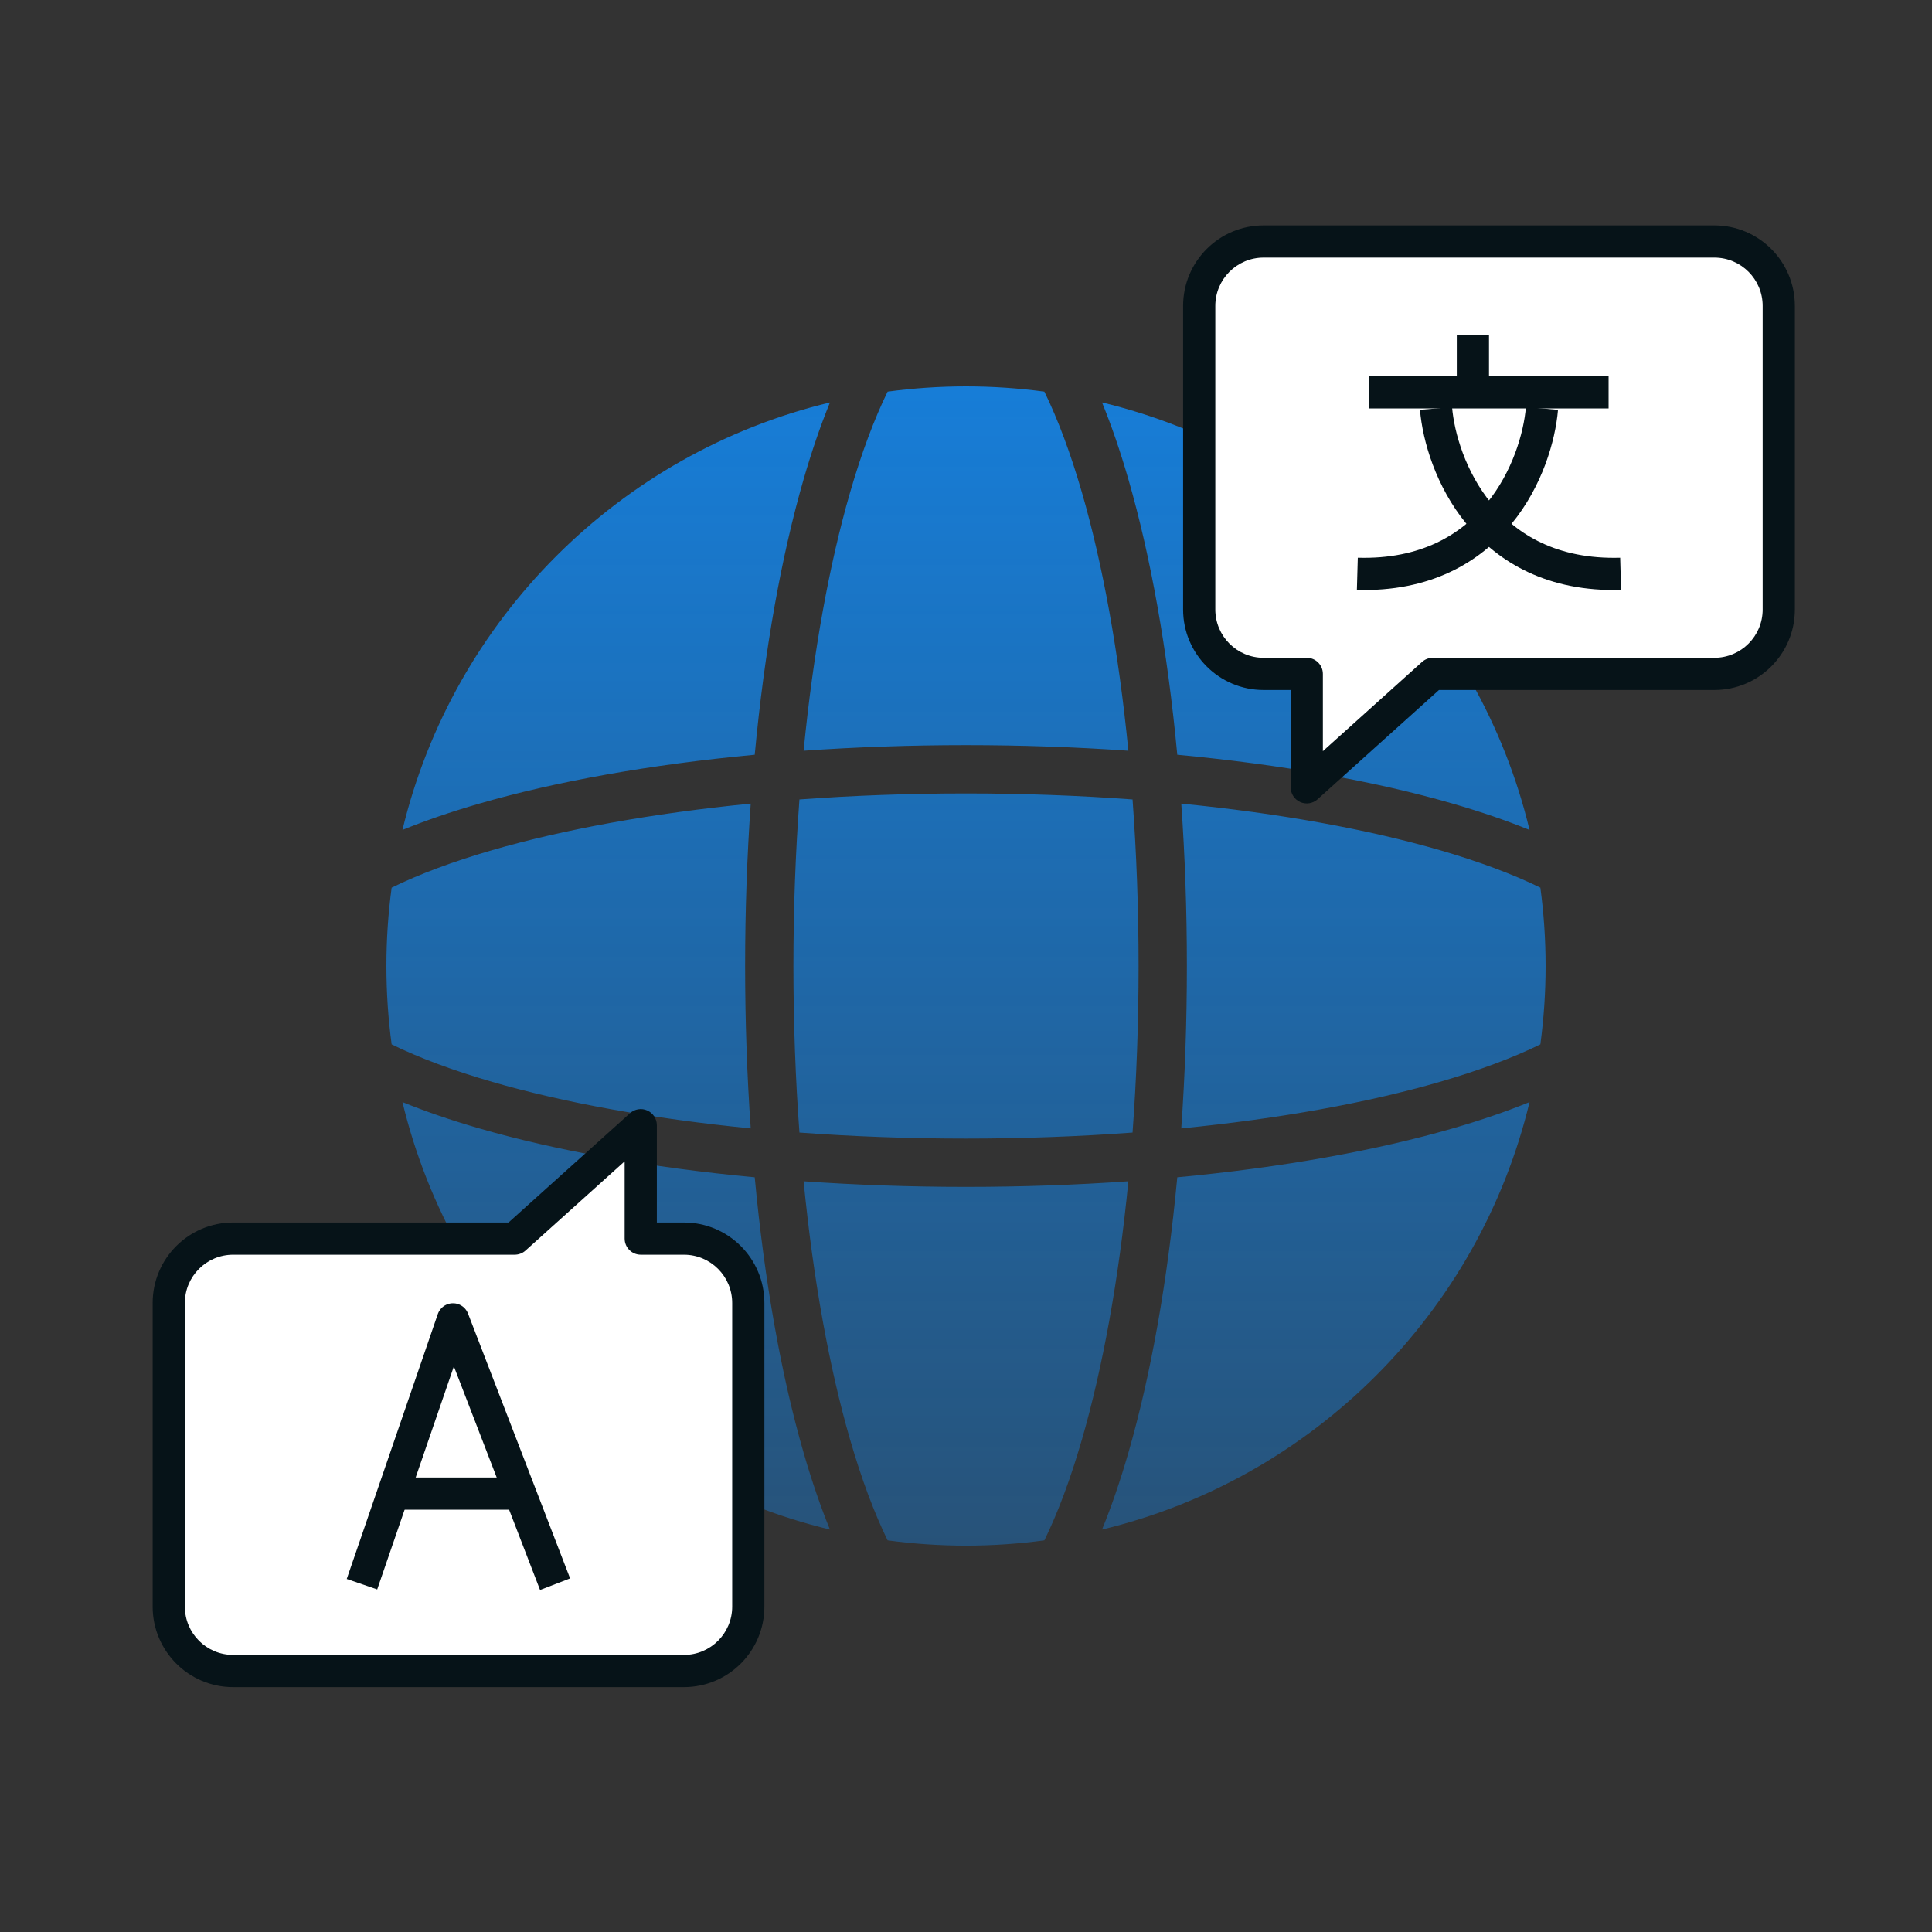 <svg width="120" height="120" viewBox="0 0 120 120" fill="none" xmlns="http://www.w3.org/2000/svg">
<rect x="0" y="0" width="120" height="120" fill="#333333" stroke="none"/>
<path fill-rule="evenodd" clip-rule="evenodd" d="M49.655 49.656C49.411 52.959 49.281 56.425 49.281 60.001C49.281 63.577 49.411 67.043 49.655 70.345C52.958 70.589 56.424 70.719 60 70.719C63.576 70.719 67.042 70.589 70.345 70.345C70.589 67.043 70.719 63.577 70.719 60.001C70.719 56.425 70.589 52.959 70.345 49.656C67.042 49.412 63.576 49.282 60 49.282C56.424 49.282 52.958 49.412 49.655 49.656ZM46.629 49.915C46.401 53.154 46.281 56.531 46.281 60.001C46.281 63.47 46.401 66.848 46.629 70.086C40.493 69.485 35.02 68.485 30.584 67.2C28.13 66.489 26.031 65.702 24.326 64.868C24.111 63.276 24 61.651 24 60.001C24 58.35 24.111 56.725 24.326 55.133C26.031 54.299 28.13 53.512 30.584 52.801C35.02 51.517 40.493 50.516 46.629 49.915ZM49.914 46.629C53.153 46.402 56.53 46.282 60 46.282C63.469 46.282 66.847 46.402 70.085 46.629C69.485 40.494 68.484 35.021 67.199 30.584C66.489 28.131 65.702 26.031 64.868 24.327C63.276 24.112 61.651 24 60 24C58.349 24 56.724 24.112 55.132 24.327C54.298 26.031 53.511 28.131 52.801 30.584C51.516 35.021 50.515 40.494 49.914 46.629ZM73.371 49.915C73.599 53.154 73.719 56.531 73.719 60.001C73.719 63.47 73.599 66.848 73.371 70.086C79.507 69.485 84.98 68.485 89.416 67.2C91.87 66.489 93.969 65.702 95.674 64.868C95.889 63.276 96 61.651 96 60.001C96 58.35 95.889 56.725 95.674 55.133C93.969 54.299 91.87 53.512 89.416 52.801C84.98 51.517 79.507 50.516 73.371 49.915ZM95.003 51.55C93.559 50.961 91.967 50.417 90.251 49.92C85.481 48.538 79.632 47.487 73.123 46.878C72.514 40.368 71.462 34.52 70.081 29.75C69.584 28.034 69.04 26.441 68.45 24.998C81.545 28.148 91.853 38.455 95.003 51.55ZM95.003 68.451C93.559 69.04 91.967 69.585 90.251 70.081C85.481 71.463 79.632 72.514 73.123 73.124C72.514 79.633 71.462 85.482 70.081 90.252C69.584 91.967 69.04 93.56 68.45 95.003C81.545 91.853 91.853 81.546 95.003 68.451ZM70.085 73.372C66.847 73.599 63.469 73.719 60 73.719C56.53 73.719 53.153 73.599 49.914 73.372C50.515 79.507 51.516 84.981 52.801 89.417C53.511 91.87 54.298 93.97 55.132 95.674C56.724 95.889 58.349 96.001 60 96.001C61.651 96.001 63.276 95.889 64.868 95.674C65.702 93.97 66.489 91.87 67.199 89.417C68.484 84.981 69.485 79.507 70.085 73.372ZM46.877 73.124C40.367 72.514 34.519 71.463 29.749 70.081C28.033 69.585 26.441 69.04 24.997 68.451C28.147 81.546 38.455 91.853 51.549 95.003C50.96 93.56 50.416 91.967 49.919 90.252C48.538 85.482 47.486 79.633 46.877 73.124ZM46.877 46.878C40.367 47.487 34.519 48.538 29.749 49.92C28.033 50.417 26.441 50.961 24.997 51.55C28.147 38.455 38.455 28.148 51.55 24.998C50.96 26.441 50.416 28.034 49.919 29.75C48.538 34.52 47.486 40.368 46.877 46.878Z" fill="url(#paint0_linear_31_231)"/>
<path fill-rule="evenodd" clip-rule="evenodd" d="M78.485 15C76.276 15 74.485 16.791 74.485 19V37.857C74.485 40.067 76.276 41.857 78.485 41.857H81.166V48.902L88.993 41.857H106.482C108.691 41.857 110.482 40.067 110.482 37.857V19C110.482 16.791 108.691 15 106.482 15H78.485Z" fill="white"/>
<path d="M81.166 41.857H82.166C82.166 41.305 81.719 40.857 81.166 40.857V41.857ZM81.166 48.902H80.166C80.166 49.297 80.399 49.655 80.759 49.816C81.12 49.977 81.542 49.91 81.835 49.646L81.166 48.902ZM88.993 41.857V40.857C88.746 40.857 88.508 40.949 88.325 41.114L88.993 41.857ZM75.485 19C75.485 17.343 76.829 16 78.485 16V14C75.724 14 73.485 16.239 73.485 19H75.485ZM75.485 37.857V19H73.485V37.857H75.485ZM78.485 40.857C76.829 40.857 75.485 39.514 75.485 37.857H73.485C73.485 40.619 75.724 42.857 78.485 42.857V40.857ZM81.166 40.857H78.485V42.857H81.166V40.857ZM82.166 48.902V41.857H80.166V48.902H82.166ZM88.325 41.114L80.497 48.159L81.835 49.646L89.662 42.601L88.325 41.114ZM106.482 40.857H88.993V42.857H106.482V40.857ZM109.482 37.857C109.482 39.514 108.139 40.857 106.482 40.857V42.857C109.243 42.857 111.482 40.619 111.482 37.857H109.482ZM109.482 19V37.857H111.482V19H109.482ZM106.482 16C108.139 16 109.482 17.343 109.482 19H111.482C111.482 16.239 109.243 14 106.482 14V16ZM78.485 16H106.482V14H78.485V16Z" fill="#061318"/>
<line x1="85.055" y1="24.37" x2="99.912" y2="24.37" stroke="#061318" stroke-width="2" stroke-linejoin="round"/>
<path d="M95.774 25.37C95.475 28.893 92.763 35.88 84.307 35.641" stroke="#061318" stroke-width="2" stroke-linejoin="round"/>
<path d="M89.193 25.37C89.492 28.893 92.205 35.88 100.66 35.641" stroke="#061318" stroke-width="2" stroke-linejoin="round"/>
<line x1="91.484" y1="24.971" x2="91.484" y2="20.783" stroke="#061318" stroke-width="2" stroke-linejoin="round"/>
<path fill-rule="evenodd" clip-rule="evenodd" d="M42.478 103.79C44.688 103.79 46.478 101.999 46.478 99.79V80.932C46.478 78.723 44.688 76.932 42.478 76.932H39.798V69.888L31.97 76.932H14.482C12.273 76.932 10.482 78.723 10.482 80.932V99.79C10.482 101.999 12.273 103.79 14.482 103.79H42.478Z" fill="white"/>
<path d="M39.798 76.932H38.798C38.798 77.485 39.245 77.932 39.798 77.932V76.932ZM39.798 69.888H40.798C40.798 69.493 40.565 69.135 40.204 68.974C39.844 68.813 39.422 68.88 39.129 69.144L39.798 69.888ZM31.97 76.932V77.932C32.217 77.932 32.456 77.841 32.639 77.676L31.97 76.932ZM45.478 99.79C45.478 101.447 44.135 102.79 42.478 102.79V104.79C45.24 104.79 47.478 102.551 47.478 99.79H45.478ZM45.478 80.932V99.79H47.478V80.932H45.478ZM42.478 77.932C44.135 77.932 45.478 79.275 45.478 80.932H47.478C47.478 78.171 45.24 75.932 42.478 75.932V77.932ZM39.798 77.932H42.478V75.932H39.798V77.932ZM38.798 69.888V76.932H40.798V69.888H38.798ZM32.639 77.676L40.467 70.631L39.129 69.144L31.301 76.189L32.639 77.676ZM14.482 77.932H31.97V75.932H14.482V77.932ZM11.482 80.932C11.482 79.275 12.825 77.932 14.482 77.932V75.932C11.72 75.932 9.482 78.171 9.482 80.932H11.482ZM11.482 99.79V80.932H9.482V99.79H11.482ZM14.482 102.79C12.825 102.79 11.482 101.447 11.482 99.79H9.482C9.482 102.551 11.72 104.79 14.482 104.79V102.79ZM42.478 102.79H14.482V104.79H42.478V102.79Z" fill="#061318"/>
<path d="M22.483 98.397L28.137 81.948L34.477 98.397" stroke="#061318" stroke-width="2" stroke-linejoin="round"/>
<line x1="24.134" y1="92.77" x2="32.421" y2="92.77" stroke="#061318" stroke-width="2" stroke-linejoin="round"/>
<defs>
<linearGradient id="paint0_linear_31_231" x1="60" y1="-6.059" x2="60" y2="126" gradientUnits="userSpaceOnUse">
<stop stop-color="#108FFF"/>
<stop offset="1" stop-color="#108FFF" stop-opacity="0.15"/>
</linearGradient>
</defs>
</svg>
